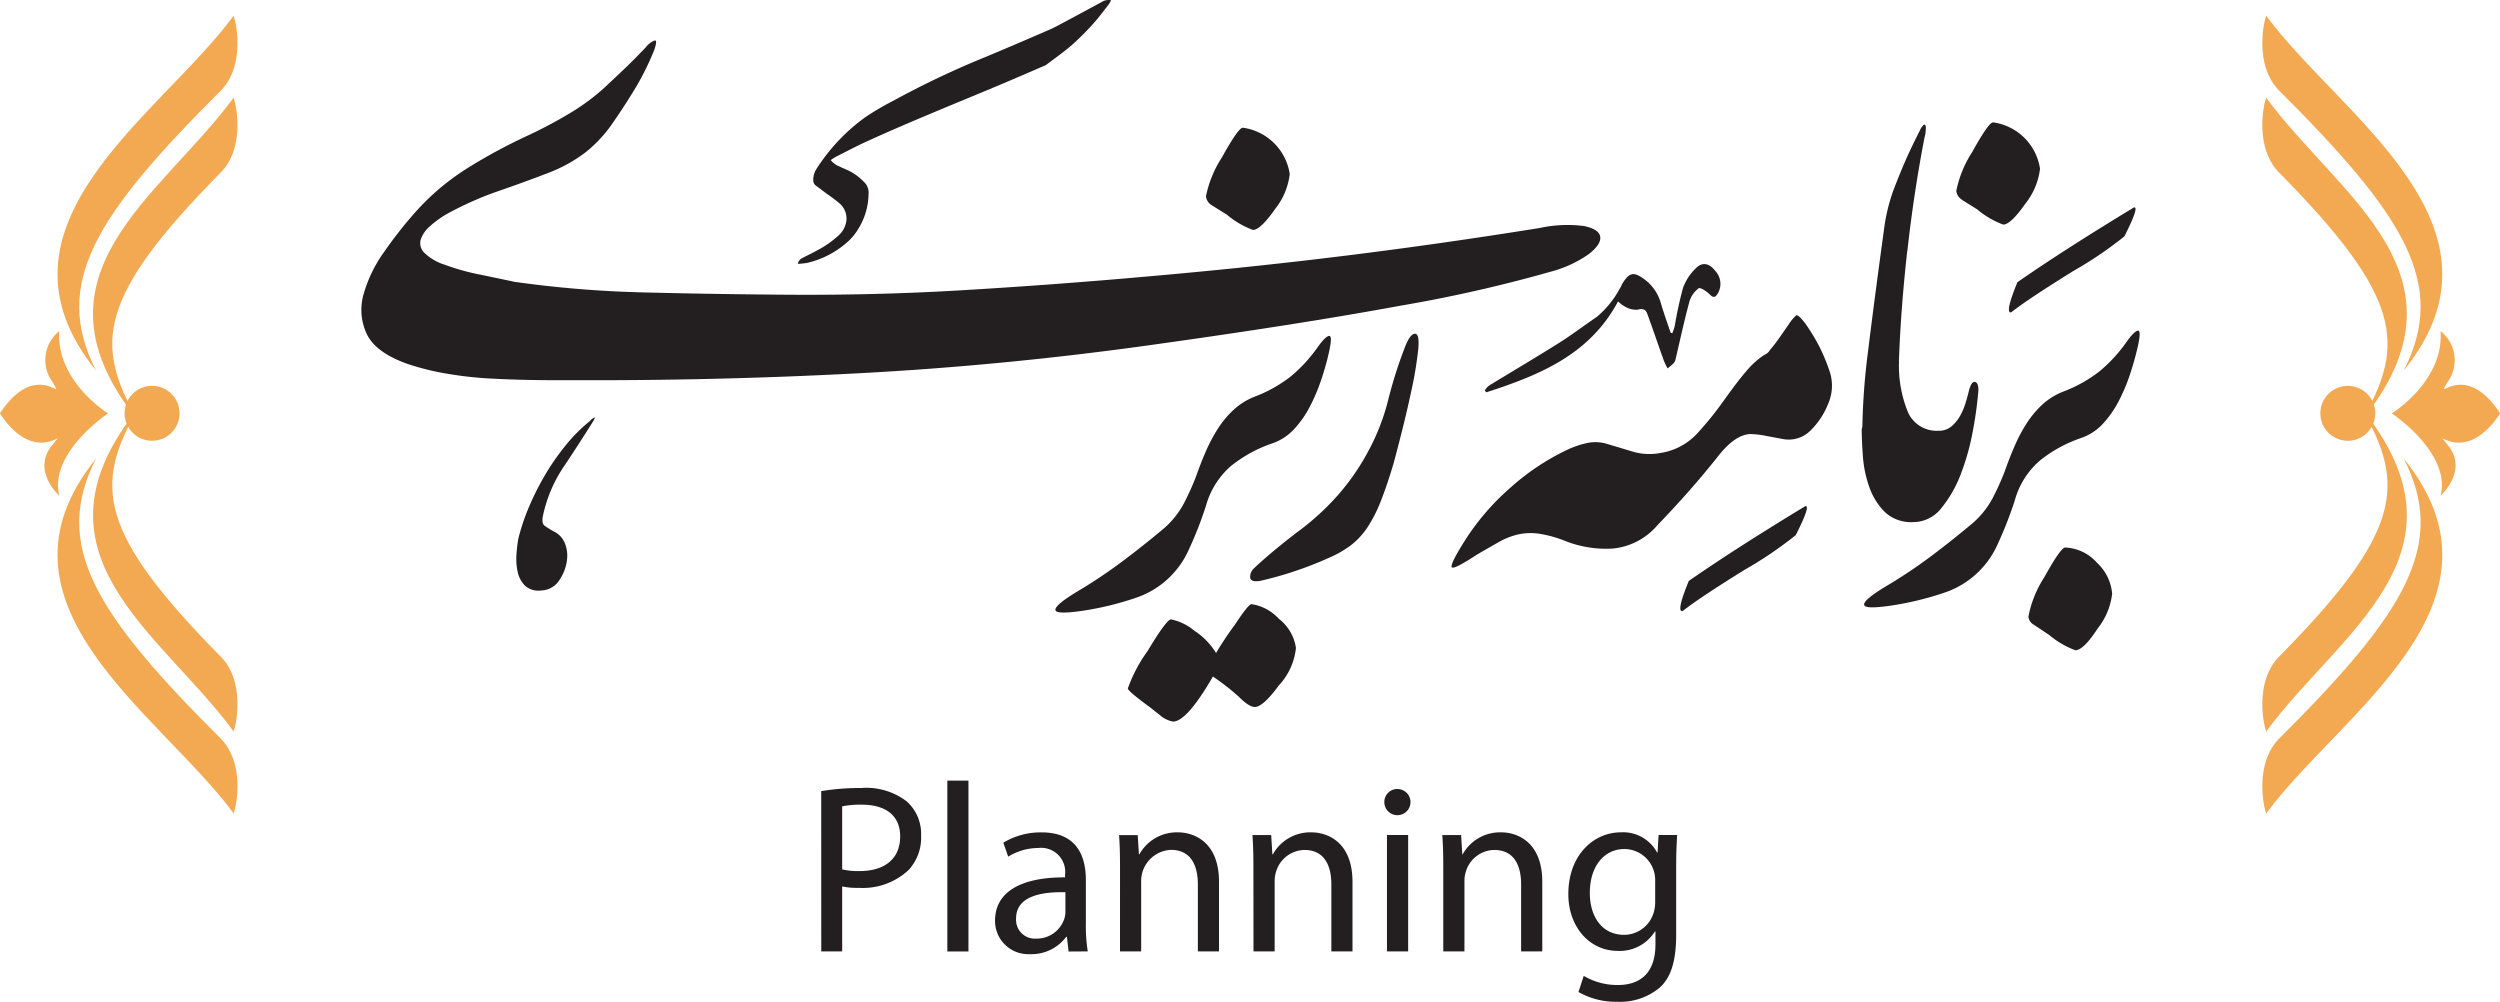 <svg xmlns="http://www.w3.org/2000/svg" id="Layer_1" data-name="Layer 1" viewBox="0 0 1024 410.33"><defs><style>.cls-1{fill:#231f20;}.cls-2{fill:#f2a951;}</style></defs><path id="Path_720" data-name="Path 720" class="cls-1" d="M346,749.59a37,37,0,0,1,8.07-.68c9.47,0,15.68,4.23,15.68,13,0,9.16-6.33,14.19-16.66,14.19a28.16,28.16,0,0,1-7.09-.69ZM337.43,809H346v-26.6a29.53,29.53,0,0,0,6.89.58,27.46,27.46,0,0,0,20.3-7.3,19.52,19.52,0,0,0,5.13-14.18,17.78,17.78,0,0,0-5.84-13.9,27.21,27.21,0,0,0-18.61-5.53,98.57,98.57,0,0,0-16.46,1.29Z" transform="translate(-1.04 -419.31)"></path><rect id="Rectangle_63" data-name="Rectangle 63" class="cls-1" x="388.03" y="319.74" width="8.65" height="69.98"></rect><path id="Path_721" data-name="Path 721" class="cls-1" d="M437.43,793a9.26,9.26,0,0,1-.49,2.76,11.87,11.87,0,0,1-11.54,8,7.67,7.67,0,0,1-8.17-7.14,7.23,7.23,0,0,1,0-1.14c0-9.25,10.72-10.94,20.2-10.71ZM446.59,809a66.29,66.29,0,0,1-.78-11.43V779.76c0-9.56-3.54-19.51-18.14-19.51A29.62,29.62,0,0,0,412,764.48L414,770.2a23.79,23.79,0,0,1,12.42-3.56,9.84,9.84,0,0,1,10.87,8.7,9.65,9.65,0,0,1,0,2.34v1c-18.42-.1-28.68,6.21-28.68,17.72A13.6,13.6,0,0,0,422,810.14c.38,0,.76,0,1.15,0a17.76,17.76,0,0,0,14.6-7.09h.3l.68,6Z" transform="translate(-1.04 -419.31)"></path><path id="Path_722" data-name="Path 722" class="cls-1" d="M459.79,809h8.67V780.33a12.76,12.76,0,0,1,12.22-12.91c8.17,0,11,6.41,11,14.08V809h8.67V780.53c0-16.37-10.26-20.29-16.85-20.29a17.51,17.51,0,0,0-15.76,9h-.2l-.49-7.87H459.4c.3,3.95.4,8,.4,12.9Z" transform="translate(-1.04 -419.31)"></path><path id="Path_723" data-name="Path 723" class="cls-1" d="M514.47,809h8.67V780.33a12.78,12.78,0,0,1,.59-4,12.32,12.32,0,0,1,11.63-8.87c8.17,0,11,6.41,11,14.08V809h8.66V780.53c0-16.36-10.26-20.29-16.84-20.29a17.5,17.5,0,0,0-15.77,9h-.2l-.49-7.88h-7.69c.31,3.95.4,8,.4,12.9Z" transform="translate(-1.04 -419.31)"></path><path id="Path_724" data-name="Path 724" class="cls-1" d="M573.49,742.49a5.3,5.3,0,0,0-5.43,5.16v.27a5.36,5.36,0,1,0,5.43-5.43m4.33,18.83h-8.68V809h8.68Z" transform="translate(-1.04 -419.31)"></path><path id="Path_725" data-name="Path 725" class="cls-1" d="M592.2,809h8.68V780.33a12.76,12.76,0,0,1,.57-4,12.34,12.34,0,0,1,11.64-8.87c8.17,0,11,6.41,11,14.08V809h8.67V780.53c0-16.36-10.25-20.29-16.85-20.29a17.5,17.5,0,0,0-15.76,9H600l-.49-7.88h-7.71c.3,3.95.4,8,.4,12.9Z" transform="translate(-1.04 -419.31)"></path><path id="Path_726" data-name="Path 726" class="cls-1" d="M679,788.71a15.52,15.52,0,0,1-.68,4.64,12.71,12.71,0,0,1-12,8.87c-9.36,0-14.09-7.79-14.09-17.15,0-11,5.91-18,14.19-18A12.69,12.69,0,0,1,679,780.15Zm1.39-27.39-.4,7.19h-.2a15.82,15.82,0,0,0-14.87-8.28c-10.95,0-21.49,9.15-21.49,25.32,0,13.21,8.48,23.25,20.31,23.25a17,17,0,0,0,15.17-8h.2v5.33c0,12-6.51,16.64-15.37,16.64a26.93,26.93,0,0,1-14-3.75l-2.16,6.61a30.77,30.77,0,0,0,15.86,4,25.31,25.31,0,0,0,17.35-5.73c4.62-4.13,6.81-10.83,6.81-21.77v-27.7c0-5.81.2-9.66.4-13.1Z" transform="translate(-1.04 -419.31)"></path><path id="Path_846" data-name="Path 846" class="cls-1" d="M827.37,534.9q-5.26,12.81-2.57,12.37,6.83-5.4,25.39-16.91a160.26,160.26,0,0,0,21-14.23q6.39-12.66,3.83-11.81-28.86,17.51-47.64,30.58" transform="translate(-1.04 -419.31)"></path><path id="Path_847" data-name="Path 847" class="cls-1" d="M327.83,527.38a3.23,3.23,0,0,1,2-2.44c1.94-1.05,4-2,5.94-3.08a41.28,41.28,0,0,0,8.82-6.18,9.81,9.81,0,0,0,3.05-5.44,8.17,8.17,0,0,0-2.83-7.71q-2.49-2.07-5.17-3.89-2.19-1.65-4.39-3.29a2.65,2.65,0,0,1-1.09-2.37,7.89,7.89,0,0,1,1.25-4.38,77.6,77.6,0,0,1,20.26-21.43,115.78,115.78,0,0,1,11.08-6.49,367.55,367.55,0,0,1,37.88-18c8.71-3.62,17.35-7.35,26-11.09,2.2-.95,4.3-2.11,6.41-3.24,5.05-2.68,10.06-5.43,15.1-8.12a5.12,5.12,0,0,1,4-.8,15.67,15.67,0,0,1-.93,1.64c-2.08,2.65-4.08,5.4-6.33,7.88a107,107,0,0,1-8.71,8.72c-3.31,2.89-6.93,5.41-10.43,8.07a5.48,5.48,0,0,1-1.36.7c-5.73,2.46-11.44,4.95-17.17,7.36-18.52,7.79-37.2,15.24-55.48,23.6-4.21,1.92-8.27,4.1-12.41,6.18a23,23,0,0,0-2,1.3,8.32,8.32,0,0,0,3.53,2.61c1.23.61,2.51,1.1,3.74,1.68a22.72,22.72,0,0,1,6.91,5.28,6.12,6.12,0,0,1,1.3,4.49,27.62,27.62,0,0,1-4.13,14,22.76,22.76,0,0,1-5.1,6A37.53,37.53,0,0,1,331.62,527a34,34,0,0,1-3.76.39" transform="translate(-1.04 -419.31)"></path><path id="Path_848" data-name="Path 848" class="cls-1" d="M244.45,590.36a5.67,5.67,0,0,0-1.82,1.44,65.19,65.19,0,0,0-9.85,9.87,99.78,99.78,0,0,0-8.43,12.09,114.07,114.07,0,0,0-6.61,13.11,89.09,89.09,0,0,0-4.38,13,61.76,61.76,0,0,0-.78,6.63,24.47,24.47,0,0,0,.52,7.14,11.27,11.27,0,0,0,3,5.58,8.2,8.2,0,0,0,6.61,1.95,9.16,9.16,0,0,0,7.64-4.55,18.29,18.29,0,0,0,3-8.7,13.33,13.33,0,0,0-1.06-6.36,9,9,0,0,0-4.38-4.55,35.68,35.68,0,0,1-3.76-2.34c-.95-.68-1.17-2.16-.65-4.41a57,57,0,0,1,8.42-19.75q6.1-9.1,11.79-18.19c.87-1.38,1.14-2,.79-2" transform="translate(-1.04 -419.31)"></path><path id="Path_849" data-name="Path 849" class="cls-1" d="M174.78,522.8a5.58,5.58,0,0,1-1.43-5.33,12.69,12.69,0,0,1,3.9-5.59,40.51,40.51,0,0,1,7.79-5.45,135.85,135.85,0,0,1,20.12-8.84q10.54-3.64,20.66-7.54A60.6,60.6,0,0,0,241,481.61a55.43,55.43,0,0,0,11.3-12.33q4.69-6.76,9-13.91a109.35,109.35,0,0,0,7.66-15.45c1.05-2.93,1.08-4.3.13-4a8.47,8.47,0,0,0-3.51,2.73q-3.65,3.88-7.39,7.52c-2.5,2.41-5,4.77-7.4,7A88.1,88.1,0,0,1,235,465.36a191.23,191.23,0,0,1-17.53,9.36,223.19,223.19,0,0,0-25.46,13.78A99.17,99.17,0,0,0,170.47,507a171.44,171.44,0,0,0-12.06,15.46A55.71,55.71,0,0,0,150,539.69a23.19,23.19,0,0,0,1.18,16.23q3.5,7.67,16.5,12.35a103.87,103.87,0,0,0,15.84,4,157.4,157.4,0,0,0,16.77,2q8.43.48,16.87.65t16.24.11q60.54.29,119.52-2.84T471.6,560.74q61.6-8.57,102.51-16.12a584.29,584.29,0,0,0,62-14,48.78,48.78,0,0,0,15.58-7.14c3.46-2.68,5.08-5.06,4.81-7.14s-2.43-3.54-6.49-4.42a52.78,52.78,0,0,0-18.33.78q-40.51,6.5-79.23,11.3t-80,8.43q-40.53,3.61-78.6,5.84t-78.59,1.68q-26.24-.24-51.83-.9a454.44,454.44,0,0,1-51.59-4.29c-4.67-1-9.44-2-14.28-3a92,92,0,0,1-14.3-4,20.9,20.9,0,0,1-8.44-4.94" transform="translate(-1.04 -419.31)"></path><path id="Path_850" data-name="Path 850" class="cls-1" d="M497.33,503.35l6.24,3.89a36,36,0,0,0,10.66,6.25q3.09,0,9.09-8.57a28.31,28.31,0,0,0,6-14.3,22.51,22.51,0,0,0-19.23-19q-1.81,0-8.57,12.19A46.11,46.11,0,0,0,495,499.7a4.88,4.88,0,0,0,2.33,3.64" transform="translate(-1.04 -419.31)"></path><path id="Path_851" data-name="Path 851" class="cls-1" d="M471.86,708.84c.87.68,1.68,1.35,2.46,1.95s1.62,1.25,2.48,2a11.76,11.76,0,0,0,4.68,2.08q5.72,0,16.37-18.45a96,96,0,0,1,10.65,8.31c2.76,2.77,4.93,4.16,6.49,4.16q3.38,0,9.87-8.84a26.5,26.5,0,0,0,7-15.33,18.43,18.43,0,0,0-7-11.95,19.13,19.13,0,0,0-11.17-6q-1.31,0-6.76,8.32a134.09,134.09,0,0,0-7.79,11.69,29,29,0,0,0-8.84-9.09,21.84,21.84,0,0,0-9.61-4.68q-1.81,0-9.62,13A60.11,60.11,0,0,0,463,701.31c0,.69,2.94,3.21,8.83,7.53" transform="translate(-1.04 -419.31)"></path><path id="Path_852" data-name="Path 852" class="cls-1" d="M545.42,556.87c-1,.18-2.59,1.72-4.68,4.67a61.05,61.05,0,0,1-11.17,12.09,56.45,56.45,0,0,1-14,7.92,27.55,27.55,0,0,0-9.22,5.6,39.12,39.12,0,0,0-6.49,7.79,65.29,65.29,0,0,0-4.95,9.35q-2.19,5.07-4,10.26a112,112,0,0,1-5.06,11.17,36.12,36.12,0,0,1-7.92,9.89q-8.31,7-17.16,13.63a204.78,204.78,0,0,1-18.44,12.33q-9.09,5.48-9,7.54t11.82.27a123.68,123.68,0,0,0,20.52-5,36.4,36.4,0,0,0,22.22-19.74A158.5,158.5,0,0,0,495,626.5a33.54,33.54,0,0,1,10.13-16.23,55.93,55.93,0,0,1,16.63-9.22A21.86,21.86,0,0,0,531,595.2a41.25,41.25,0,0,0,6.49-9.22,73.86,73.86,0,0,0,4.68-11q2-5.84,3.25-11.56c1-4.5,1-6.66,0-6.5" transform="translate(-1.04 -419.31)"></path><path id="Path_853" data-name="Path 853" class="cls-1" d="M580.57,556c-1.3.08-2.65,1.86-4,5.32a181.73,181.73,0,0,0-7,22.1,90.24,90.24,0,0,1-8.84,22.09A94.76,94.76,0,0,1,549,622.17a104.57,104.57,0,0,1-16.9,15.32q-6.75,5.22-11.17,9c-2.94,2.51-5.1,4.47-6.49,5.84a4.62,4.62,0,0,0-1.31,3.65c.18,1.19,1.46,1.63,3.89,1.3a148.08,148.08,0,0,0,28.05-9.36,43.73,43.73,0,0,0,9.36-5.32,30.91,30.91,0,0,0,6.89-7.54,59.4,59.4,0,0,0,5.46-10.9q2.48-6.37,5.06-15,4.67-17.4,7.14-29.1a157.4,157.4,0,0,0,3-17.93c.35-4.16-.13-6.19-1.43-6.11" transform="translate(-1.04 -419.31)"></path><path id="Path_854" data-name="Path 854" class="cls-1" d="M723.77,564.62a33.78,33.78,0,0,0-7.14,6.36q-3.52,4-9.49,12.35a133.61,133.61,0,0,1-10.92,13.52,25.7,25.7,0,0,1-15.06,8,23.85,23.85,0,0,1-11.17-.51l-10.39-3.11a16.5,16.5,0,0,0-8.19-.52,39,39,0,0,0-7.93,2.6,97.49,97.49,0,0,0-24.17,16.11,99.54,99.54,0,0,0-19.22,22.85q-5.45,8.84-4.28,9.49c.77.44,4.2-1.35,10.26-5.32,3.29-1.92,6.24-3.6,8.84-5.08a29.52,29.52,0,0,1,7.79-3.11,24.25,24.25,0,0,1,8.32-.39,47.94,47.94,0,0,1,10.66,2.84A45.49,45.49,0,0,0,661.55,644a27.38,27.38,0,0,0,18.31-9.49q6.5-6.76,12.6-13.64t12.09-14.41q7.26-9.37,13.76-9.36a38.43,38.43,0,0,1,6.24.78l7,1.3a12.55,12.55,0,0,0,10.92-3.38,31.26,31.26,0,0,0,7.41-11.17,18.44,18.44,0,0,0,.65-13,78.23,78.23,0,0,0-4.16-10.12,79.26,79.26,0,0,0-6-9.87c-1.91-2.44-3.11-3.47-3.64-3.13a17.74,17.74,0,0,0-2.85,3.38c-1.56,2.26-2.92,4.25-4.16,6s-2.34,3.18-3.62,4.68a5,5,0,0,1-2.35,2.08" transform="translate(-1.04 -419.31)"></path><path id="Path_855" data-name="Path 855" class="cls-1" d="M782.3,522.1q2.6-23.53,7-46.38a13.93,13.93,0,0,0,.53-4.68c-.19-.7-.49-.86-.92-.51a6.24,6.24,0,0,0-1.43,2.08l-1.55,3.11c-2.08,4.16-3.89,8.09-5.46,11.82s-2.86,7-3.9,9.73a74.51,74.51,0,0,0-3.64,14.55q-4.17,30.42-6.63,50.54A278.07,278.07,0,0,0,763.85,595a5.93,5.93,0,0,0,4-2.46,35.74,35.74,0,0,0,4.42-6.49,63,63,0,0,0,4-9.23,55.55,55.55,0,0,0,2.6-10.4q.76-20.77,3.38-44.31" transform="translate(-1.04 -419.31)"></path><path id="Path_856" data-name="Path 856" class="cls-1" d="M804.64,501.16l6.25,3.9a35.9,35.9,0,0,0,10.65,6.24q3.09,0,9.09-8.57a28.24,28.24,0,0,0,6-14.3,22.52,22.52,0,0,0-19.23-19q-1.83,0-8.57,12.2a45.91,45.91,0,0,0-6.49,15.85,4.83,4.83,0,0,0,2.33,3.64" transform="translate(-1.04 -419.31)"></path><path id="Path_857" data-name="Path 857" class="cls-1" d="M778.93,566.4,763.6,595c0,3.3.18,7.14.51,11.57a47.38,47.38,0,0,0,2.73,12.6,26.66,26.66,0,0,0,6.38,10,15.68,15.68,0,0,0,11.41,4,14.64,14.64,0,0,0,11.57-5.72,49.79,49.79,0,0,0,8.06-14.17,97.14,97.14,0,0,0,4.92-17.79,155.84,155.84,0,0,0,2.22-16.37c0-2.08-.49-3.21-1.43-3.38s-1.79,1-2.47,3.63c-.35,1.57-.83,3.3-1.43,5.21a26.35,26.35,0,0,1-2.33,5.33,15.2,15.2,0,0,1-3.51,4.15,8,8,0,0,1-5.2,1.69,12.89,12.89,0,0,1-12.35-7.27,49.89,49.89,0,0,1-3.76-22.09" transform="translate(-1.04 -419.31)"></path><path id="Path_858" data-name="Path 858" class="cls-1" d="M834.2,675.27l3.11,2.08,3.12,2.07a35.71,35.71,0,0,0,10.66,6.23q3.36,0,9.09-8.82a28.31,28.31,0,0,0,6-14.3,19.56,19.56,0,0,0-6.24-12.74,18.4,18.4,0,0,0-13-6.22q-1.81,0-8.57,12.2a45.25,45.25,0,0,0-6.49,16.11,4.25,4.25,0,0,0,2.34,3.38" transform="translate(-1.04 -419.31)"></path><path id="Path_859" data-name="Path 859" class="cls-1" d="M876.71,554.75q-1.56.25-4.68,4.68a61.05,61.05,0,0,1-11.17,12.09,57,57,0,0,1-14,7.92A27.94,27.94,0,0,0,837.6,585a40.41,40.41,0,0,0-6.49,7.79,64.81,64.81,0,0,0-4.94,9.36q-2.2,5.07-4,10.26a112,112,0,0,1-5.06,11.17,36,36,0,0,1-7.93,9.89q-8.31,7-17.14,13.63a205.09,205.09,0,0,1-18.46,12.33q-9.09,5.46-9,7.54t11.82.27a123.44,123.44,0,0,0,20.52-5,36.51,36.51,0,0,0,22.23-19.74,161,161,0,0,0,7.14-18.19,33.32,33.32,0,0,1,10.14-16.23,55.56,55.56,0,0,1,16.62-9.23,21.74,21.74,0,0,0,9.22-5.84,42.42,42.42,0,0,0,6.5-9.22,74.87,74.87,0,0,0,4.67-11q1.95-5.84,3.25-11.57c1-4.49,1-6.66,0-6.49" transform="translate(-1.04 -419.31)"></path><path id="Path_860" data-name="Path 860" class="cls-1" d="M692.77,657.26q-5.26,12.81-2.56,12.37,6.84-5.4,25.38-16.91a159.7,159.7,0,0,0,21-14.23q6.39-12.66,3.82-11.81-28.86,17.51-47.64,30.58" transform="translate(-1.04 -419.31)"></path><path id="Path_861" data-name="Path 861" class="cls-1" d="M686,555.83a27.93,27.93,0,0,0,1-2.92,158.44,158.44,0,0,1,3.41-15.7,21.16,21.16,0,0,1,5.29-8.05c2.7-2.69,5.49-2,7.87,1.06a7.74,7.74,0,0,1,1.11,9.25c-.91,1.52-1.7,2.1-3.31.45-1.23-1.25-3.93-3-4.54-2.53a10.36,10.36,0,0,0-3.78,5.36c-2.12,7.79-3.8,15.67-5.66,23.53a3.75,3.75,0,0,1-.77,1.74,27.9,27.9,0,0,1-2.54,2.19,29.83,29.83,0,0,1-1.46-3c-2.32-6.47-4.53-13-6.89-19.47-.65-1.75-1.87-2.17-4-1.57a9,9,0,0,1-4.94-1.18,15.53,15.53,0,0,1-3-2.22C652.13,564.68,631.44,573,609.86,580l-.66-.71a7.76,7.76,0,0,1,1.7-2c9.53-5.84,19.19-11.52,28.66-17.48,5.36-3.38,10.42-7.24,15.66-10.8a40,40,0,0,0,9.36-11.62c.42-.6.65-1.32,1-1.95,2.8-4.48,4.56-4.94,8.76-1.91a18.26,18.26,0,0,1,7,10c1.19,4.06,2.63,8.06,4,12.08l.6.15" transform="translate(-1.04 -419.31)"></path><path id="Path_1022" data-name="Path 1022" class="cls-2" d="M96.54,426C66.65,466.59-7.69,511.65,40.38,571.09,22.18,535.5,40.23,507.46,91.91,456c11.16-12.17,4.3-33.37,4.63-29.93" transform="translate(-1.04 -419.31)"></path><path id="Path_1023" data-name="Path 1023" class="cls-2" d="M96.53,459.58C66.64,500.15,9.63,532.29,57.7,591.75,39.36,560.19,41,541,91.91,489.5c11.15-12.18,4.29-33.38,4.62-29.93" transform="translate(-1.04 -419.31)"></path><path id="Path_1024" data-name="Path 1024" class="cls-2" d="M91.92,722.31C40.23,670.8,22.19,642.76,40.37,607.17c-48.06,59.44,26.29,104.5,56.18,145.07-.33,3.44,6.51-17.76-4.63-29.93" transform="translate(-1.04 -419.31)"></path><path id="Path_1025" data-name="Path 1025" class="cls-2" d="M91.92,688.75C41,637.24,39.37,618.07,57.69,586.5c-48,59.46,9,91.6,38.85,132.16-.33,3.45,6.51-17.75-4.62-29.93" transform="translate(-1.04 -419.31)"></path><path id="Path_1026" data-name="Path 1026" class="cls-2" d="M45.35,588.6s-24.46,16.24-20,33.75c0,0-11.53-10.17-2.92-20.72,7.54-9.31-6,10.33-21.42-13,15.46-23.37,27.58-2.8,21.42-13a15.19,15.19,0,0,1,2.92-20.73c-1.43,20.63,20,33.76,20,33.76" transform="translate(-1.04 -419.31)"></path><path id="Path_1027" data-name="Path 1027" class="cls-2" d="M52.07,588.6a11.25,11.25,0,1,1,11.24,11.25A11.25,11.25,0,0,1,52.07,588.6v0" transform="translate(-1.04 -419.31)"></path><path id="Path_1028" data-name="Path 1028" class="cls-2" d="M929.46,426c.33-3.44-6.51,17.77,4.63,29.93,51.68,51.51,69.73,79.55,51.53,115.14,48.07-59.44-26.27-104.5-56.16-145.07" transform="translate(-1.04 -419.31)"></path><path id="Path_1029" data-name="Path 1029" class="cls-2" d="M929.46,459.58c.33-3.45-6.51,17.76,4.63,29.93C985,541,986.64,560.19,968.3,591.76c48.07-59.46-8.94-91.6-38.84-132.16" transform="translate(-1.04 -419.31)"></path><path id="Path_1030" data-name="Path 1030" class="cls-2" d="M985.64,607.18c18.19,35.61.15,63.66-51.55,115.14-11.14,12.17-4.3,33.39-4.61,29.93,29.87-40.55,104.2-85.61,56.16-145.07" transform="translate(-1.04 -419.31)"></path><path id="Path_1031" data-name="Path 1031" class="cls-2" d="M968.31,586.51c18.33,31.56,16.66,50.74-34.23,102.25-11.13,12.18-4.29,33.38-4.61,29.93,29.88-40.56,86.9-72.71,38.84-132.16" transform="translate(-1.04 -419.31)"></path><path id="Path_1032" data-name="Path 1032" class="cls-2" d="M980.69,588.6s24.45,16.24,20,33.75c0,0,11.53-10.17,3-20.72-7.55-9.31,5.94,10.33,21.43-13-15.47-23.37-27.59-2.8-21.43-13a15.21,15.21,0,0,0-3-20.73c1.46,20.63-20,33.76-20,33.76" transform="translate(-1.04 -419.31)"></path><path id="Path_1033" data-name="Path 1033" class="cls-2" d="M973.94,588.6a11.24,11.24,0,1,0-11.24,11.25,11.25,11.25,0,0,0,11.24-11.25v0" transform="translate(-1.04 -419.31)"></path></svg>